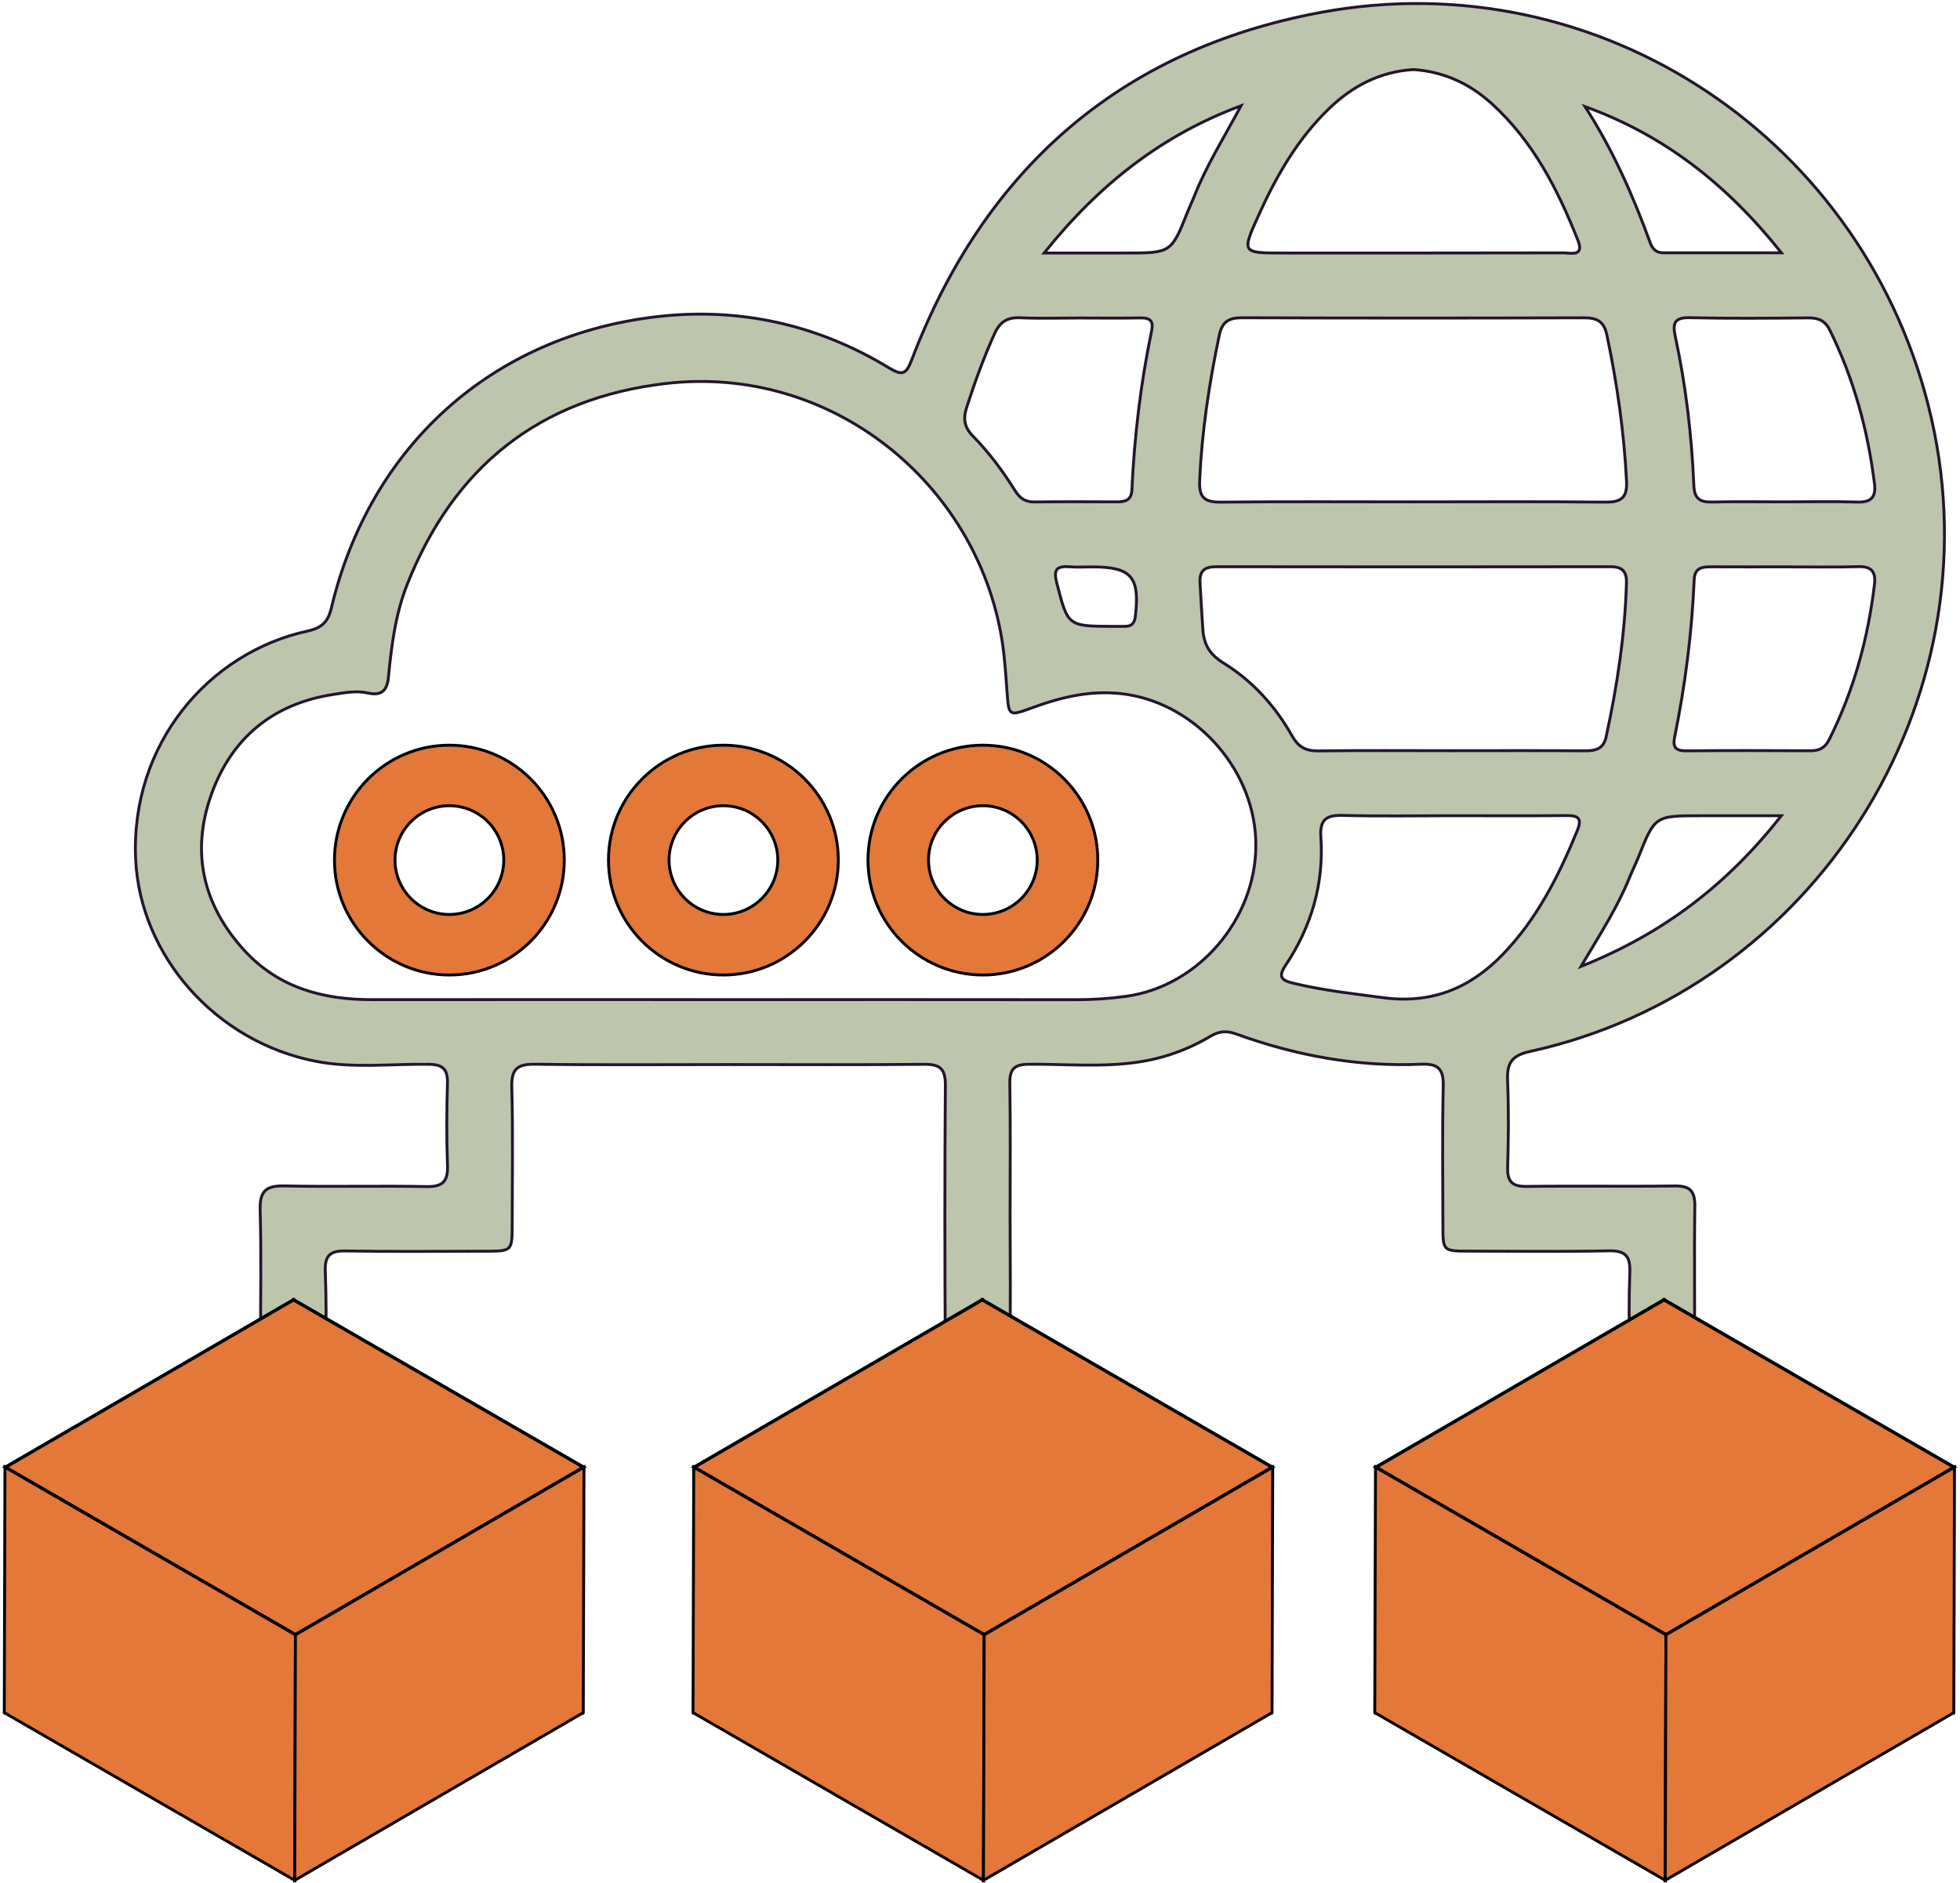 <svg width="510" height="490" viewBox="0 0 510 490" fill="none" xmlns="http://www.w3.org/2000/svg">
<path d="M82.24 276.19C91.92 278.06 101.75 276.83 111.51 276.95C115.29 276.99 116.54 278.27 116.43 281.98C116.22 289.06 116.18 296.15 116.44 303.22C116.59 307.33 115.32 308.86 111.03 308.78C98.72 308.54 86.41 308.88 74.1 308.61C69.35 308.5 67.55 309.82 67.69 314.82C68.01 326.45 67.79 338.09 67.79 349.72C67.79 350.65 67.79 351.47 67.78 352.18H84.63C84.63 351.96 84.62 351.77 84.63 351.53C84.94 344.64 84.89 337.71 84.64 330.81C84.5 326.89 85.76 325.46 89.8 325.53C101.93 325.74 114.07 325.61 126.2 325.6C133.24 325.59 133.26 325.58 133.27 318.75C133.29 306.79 133.49 294.82 133.17 282.86C133.04 278.05 134.73 276.88 139.27 276.94C156.12 277.17 172.97 277.03 189.83 277.03C206.68 277.03 223.54 277.13 240.39 276.96C244.43 276.92 246.02 277.97 245.99 282.32C245.81 305.57 245.83 328.83 245.98 352.08C245.98 352.11 245.98 352.14 245.98 352.17H262.74C262.74 352 262.72 351.86 262.73 351.68C263.02 340.05 262.83 328.42 262.83 316.78C262.83 305.15 262.95 293.51 262.76 281.88C262.7 278.09 264.07 276.96 267.76 276.94C277.19 276.89 286.66 277.77 296.04 276.4C302.77 275.42 309.14 273.15 314.98 269.65C317.25 268.29 319.23 268.19 321.63 269.06C337.15 274.68 353.15 277.66 369.69 276.94C374.04 276.75 375.64 277.99 375.54 282.56C375.26 294.69 375.43 306.84 375.45 318.97C375.46 325.55 375.48 325.57 382.26 325.58C394.4 325.6 406.54 325.74 418.68 325.5C422.97 325.41 424.24 326.94 424.09 331.06C423.83 338.08 423.87 345.13 424.08 352.16H440.88C441.04 339.4 440.82 326.62 441 313.86C441.06 309.87 439.65 308.56 435.72 308.62C422.91 308.79 410.09 308.57 397.27 308.74C393.53 308.79 392.19 307.55 392.3 303.79C392.52 296.21 392.58 288.61 392.28 281.03C392.1 276.56 393.41 274.66 398.12 273.62C472.02 257.38 519.27 182.83 502.61 109.1C486.22 36.63 416.41 -10.42 343.34 3.29C291.31 13.05 256.09 44.18 237.24 93.63C235.81 97.38 234.81 97.84 231.36 95.75C212.71 84.4 192.26 79.89 170.73 82.43C127.91 87.48 96.22 116.19 86.21 158.25C85.33 161.97 83.58 163.45 79.95 164.24C54.31 169.85 33.9 193.6 35.3 223.68C36.48 248.57 55.96 271.11 82.24 276.19ZM410.44 216.07C405.63 227.84 399.97 239.11 391.02 248.37C382.55 257.15 372.56 261.27 360.05 259.64C352.19 258.61 344.35 257.74 336.64 255.89C333.99 255.25 332.25 254.58 334.46 251.28C341.23 241.18 344.53 229.97 343.69 217.79C343.37 213.11 345.26 212.07 349.52 212.19C358.96 212.45 368.4 212.27 377.84 212.27C387.79 212.27 397.74 212.34 407.68 212.23C410.77 212.2 411.66 213.08 410.44 216.07ZM318.38 172.55C314.88 170.39 313.26 167.9 312.98 163.72C312.71 159.7 312.47 155.67 312.25 151.63C312.08 148.55 313.43 147.48 316.43 147.48C350.65 147.53 384.87 147.53 419.09 147.48C422.15 147.48 423.3 148.71 423.21 151.71C422.82 165.23 420.79 178.52 417.93 191.71C417.22 194.97 415.14 195.4 412.34 195.38C400.71 195.3 389.08 195.35 377.45 195.35C365.99 195.35 354.52 195.26 343.06 195.41C339.8 195.45 337.85 194.42 336.21 191.51C331.84 183.77 325.97 177.24 318.38 172.55ZM411.38 251.49C416.4 243.03 420.94 236.02 424.05 228.27C424.74 226.55 425.58 224.9 426.27 223.19C430.61 212.28 430.6 212.28 442.54 212.28C449.07 212.28 455.6 212.28 463.51 212.28C449.4 230.2 432.95 242.88 411.38 251.49ZM487.75 152.06C486.07 166.2 482.35 179.74 475.94 192.5C474.9 194.58 473.42 195.38 471.13 195.37C460.36 195.31 449.6 195.29 438.83 195.39C436.16 195.41 435.18 194.59 435.74 191.84C438.49 178.32 440.25 164.66 440.83 150.87C440.96 147.74 442.88 147.49 445.28 147.5C451.67 147.54 458.07 147.51 464.46 147.51C470.85 147.51 477.25 147.63 483.64 147.46C487.08 147.38 488.12 148.92 487.75 152.06ZM470.47 82.72C473.09 82.7 474.88 83.38 476.12 85.9C482.35 98.56 486.03 111.93 487.75 125.89C488.18 129.38 486.87 130.76 483.28 130.65C476.89 130.45 470.5 130.6 464.1 130.6C457.88 130.6 451.65 130.5 445.43 130.64C442.32 130.71 440.89 129.76 440.75 126.39C440.19 113.28 438.66 100.27 435.89 87.43C435.17 84.07 435.76 82.58 439.69 82.67C449.94 82.91 460.21 82.81 470.47 82.72ZM463.54 65.79C452.45 65.79 442.6 65.79 432.75 65.79C430.99 65.79 429.98 64.8 429.41 63.23C424.93 50.9 419.65 38.95 412.43 27.74C432.95 35.12 449.29 47.91 463.54 65.79ZM327.47 56.07C332.07 45.87 337.58 36.25 345.71 28.37C351.84 22.43 359 18.65 367.76 18.1C375.53 18.61 382.32 21.68 388.13 26.95C398.91 36.72 405.33 49.28 410.58 62.54C412.32 66.92 408.66 65.79 406.67 65.8C382.4 65.86 358.13 65.84 333.86 65.84C323.08 65.84 323.07 65.83 327.47 56.07ZM412.16 82.7C415.55 82.69 417.37 83.62 418.12 87.2C420.77 99.74 422.58 112.37 423.23 125.18C423.45 129.45 421.92 130.71 417.77 130.67C401.09 130.49 384.41 130.6 367.72 130.6C351.04 130.6 334.35 130.5 317.67 130.67C313.56 130.71 311.97 129.55 312.15 125.22C312.7 112.39 314.63 99.79 317.26 87.24C318 83.69 319.76 82.68 323.19 82.69C352.84 82.79 382.5 82.79 412.16 82.7ZM322.92 27.53C318.7 35.44 313.95 42.95 310.69 51.22C310.2 52.47 309.6 53.68 309.1 54.94C304.78 65.84 304.78 65.84 292.79 65.84C286.26 65.84 279.72 65.84 271.69 65.84C286.1 47.84 302.5 35.1 322.92 27.53ZM251.51 106.08C253.63 99.5 255.97 93.04 258.83 86.74C260.22 83.68 262.18 82.54 265.5 82.69C270.54 82.92 275.6 82.75 280.65 82.75C286.04 82.76 291.43 82.82 296.81 82.73C299.26 82.69 300.19 83.53 299.67 86.03C296.81 99.72 295.17 113.57 294.52 127.54C294.41 130 292.95 130.6 290.82 130.6C283.58 130.57 276.34 130.54 269.1 130.62C266.79 130.65 265.34 129.63 264.18 127.76C260.96 122.61 257.34 117.74 253.08 113.4C250.95 111.22 250.56 109.02 251.51 106.08ZM295.42 160.39C295.23 161.97 294.63 162.92 292.99 162.98C291.82 163.02 290.64 163 289.47 163C277.77 162.95 277.86 162.92 274.96 151.63C274.15 148.49 274.75 147.23 278.1 147.49C280.1 147.65 282.12 147.52 284.13 147.52C294.4 147.51 296.64 150.1 295.42 160.39ZM54.93 206.92C60.17 192.12 70.94 183.12 86.77 180.71C89.76 180.25 92.73 179.66 95.8 180.35C99.08 181.08 100.72 179.89 101.07 176.26C101.86 168.05 102.88 159.83 105.96 152.07C118.11 121.45 140.39 103.63 173.23 99.8C216.24 94.78 254.09 125.64 260.7 166.45C261.45 171.09 261.72 175.82 262.07 180.53C262.49 186.18 262.6 186.38 268.08 184.36C276.22 181.35 284.32 179.35 293.23 180.71C311.77 183.56 326.86 200.95 326.78 220.08C326.7 239.34 311.74 256.67 293.09 259.26C288.73 259.87 284.39 260.15 279.99 260.15C249.81 260.11 219.62 260.13 189.44 260.13C158.58 260.13 127.72 260.1 96.86 260.14C84.05 260.16 72.45 257.06 63.51 247.25C52.8 235.5 49.67 221.79 54.93 206.92Z" fill="#BDC5AD" stroke="#24152D" stroke-width="0.75" stroke-miterlimit="10"/>
<path d="M116.93 253.72C100.44 253.72 87.03 240.31 87.03 223.82C87.03 207.33 100.44 193.92 116.93 193.92C133.42 193.92 146.83 207.33 146.83 223.82C146.84 240.31 133.42 253.72 116.93 253.72ZM116.93 209.67C109.13 209.67 102.78 216.02 102.78 223.82C102.78 231.62 109.13 237.97 116.93 237.97C124.73 237.97 131.08 231.62 131.08 223.82C131.08 216.02 124.73 209.67 116.93 209.67Z" fill="#E37839" stroke="black" stroke-width="0.75" stroke-miterlimit="10"/>
<path d="M188.23 253.72C171.74 253.72 158.33 240.31 158.33 223.82C158.33 207.33 171.74 193.92 188.23 193.92C204.72 193.92 218.13 207.33 218.13 223.82C218.14 240.31 204.72 253.72 188.23 253.72ZM188.23 209.67C180.43 209.67 174.09 216.02 174.09 223.82C174.09 231.62 180.43 237.97 188.23 237.97C196.03 237.97 202.38 231.62 202.38 223.82C202.38 216.02 196.03 209.67 188.23 209.67Z" fill="#E37839" stroke="black" stroke-width="0.75" stroke-miterlimit="10"/>
<path d="M255.75 253.72C239.26 253.72 225.85 240.31 225.85 223.82C225.85 207.33 239.26 193.92 255.75 193.92C272.24 193.92 285.65 207.33 285.65 223.82C285.65 240.31 272.24 253.72 255.75 253.72ZM255.75 209.67C247.95 209.67 241.6 216.02 241.6 223.82C241.6 231.62 247.95 237.97 255.75 237.97C263.55 237.97 269.89 231.62 269.89 223.82C269.89 216.02 263.55 209.67 255.75 209.67Z" fill="#E37839" stroke="black" stroke-width="0.75" stroke-miterlimit="10"/>
<path d="M151.72 381.81L151.54 445.68L76.2 402.18L76.38 338.31L151.72 381.81Z" fill="#E37839" stroke="black" stroke-width="0.75" stroke-miterlimit="10"/>
<path d="M76.38 338.31L76.2 402.18L1.34 445.68L1.52 381.81L76.38 338.31Z" fill="#E37839" stroke="black" stroke-width="0.75" stroke-miterlimit="10"/>
<path d="M76.87 425.31L76.68 489.18L1.34 445.68L1.52 381.81L76.87 425.31Z" fill="#E37839" stroke="black" stroke-width="0.75" stroke-miterlimit="10"/>
<path d="M151.72 381.81L151.54 445.68L76.68 489.18L76.87 425.31L151.72 381.81Z" fill="#E37839" stroke="black" stroke-width="0.75" stroke-miterlimit="10"/>
<path d="M76.38 338.17L151.96 381.81L76.87 425.45L1.29 381.81L76.38 338.17ZM76.87 425.31L151.73 381.81L76.38 338.31L1.52 381.81L76.87 425.31Z" fill="#E37839" stroke="black" stroke-width="0.75" stroke-miterlimit="10"/>
<path d="M151.72 381.81L76.87 425.31L1.52 381.81L76.38 338.31L151.72 381.81Z" fill="#E37839" stroke="black" stroke-width="0.75" stroke-miterlimit="10"/>
<path d="M76.87 425.44L76.69 489.31L1.11 445.68L1.29 381.81L76.87 425.44Z" fill="#E37839" stroke="black" stroke-width="0.75" stroke-miterlimit="10"/>
<path d="M151.95 381.81L151.77 445.68L76.69 489.31L76.87 425.44L151.95 381.81Z" fill="#E37839" stroke="black" stroke-width="0.75" stroke-miterlimit="10"/>
<path d="M330.94 381.81L330.76 445.68L255.41 402.18L255.6 338.31L330.94 381.81Z" fill="#E37839" stroke="black" stroke-width="0.75" stroke-miterlimit="10"/>
<path d="M255.6 338.31L255.41 402.18L180.56 445.68L180.74 381.81L255.6 338.31Z" fill="#E37839" stroke="black" stroke-width="0.75" stroke-miterlimit="10"/>
<path d="M256.08 425.31L255.9 489.18L180.56 445.68L180.74 381.81L256.08 425.31Z" fill="#E37839" stroke="black" stroke-width="0.75" stroke-miterlimit="10"/>
<path d="M330.94 381.81L330.76 445.68L255.9 489.18L256.08 425.31L330.94 381.81Z" fill="#E37839" stroke="black" stroke-width="0.75" stroke-miterlimit="10"/>
<path d="M255.59 338.17L331.17 381.81L256.08 425.45L180.5 381.81L255.59 338.17ZM256.09 425.31L330.95 381.81L255.6 338.31L180.74 381.81L256.09 425.31Z" fill="#E37839" stroke="black" stroke-width="0.75" stroke-miterlimit="10"/>
<path d="M330.94 381.81L256.08 425.31L180.74 381.81L255.59 338.31L330.94 381.81Z" fill="#E37839" stroke="black" stroke-width="0.75" stroke-miterlimit="10"/>
<path d="M256.09 425.44L255.9 489.31L180.33 445.68L180.51 381.81L256.09 425.44Z" fill="#E37839" stroke="black" stroke-width="0.75" stroke-miterlimit="10"/>
<path d="M331.17 381.81L330.99 445.68L255.9 489.31L256.09 425.44L331.17 381.81Z" fill="#E37839" stroke="black" stroke-width="0.75" stroke-miterlimit="10"/>
<path d="M508.34 381.81L508.16 445.68L432.81 402.18L432.99 338.31L508.34 381.81Z" fill="#E37839" stroke="black" stroke-width="0.75" stroke-miterlimit="10"/>
<path d="M432.99 338.31L432.81 402.18L357.96 445.68L358.14 381.81L432.99 338.31Z" fill="#E37839" stroke="black" stroke-width="0.75" stroke-miterlimit="10"/>
<path d="M433.48 425.31L433.3 489.18L357.96 445.68L358.14 381.81L433.48 425.31Z" fill="#E37839" stroke="black" stroke-width="0.75" stroke-miterlimit="10"/>
<path d="M508.34 381.81L508.16 445.68L433.3 489.18L433.48 425.31L508.34 381.81Z" fill="#E37839" stroke="black" stroke-width="0.75" stroke-miterlimit="10"/>
<path d="M432.99 338.17L508.57 381.81L433.48 425.45L357.9 381.81L432.99 338.17ZM433.48 425.31L508.34 381.81L432.99 338.31L358.13 381.81L433.48 425.31Z" fill="#E37839" stroke="black" stroke-width="0.75" stroke-miterlimit="10"/>
<path d="M508.34 381.81L433.48 425.31L358.14 381.81L432.99 338.31L508.34 381.81Z" fill="#E37839" stroke="black" stroke-width="0.75" stroke-miterlimit="10"/>
<path d="M433.48 425.44L433.3 489.31L357.72 445.68L357.91 381.81L433.48 425.44Z" fill="#E37839" stroke="black" stroke-width="0.75" stroke-miterlimit="10"/>
<path d="M508.57 381.81L508.39 445.68L433.3 489.31L433.48 425.44L508.57 381.81Z" fill="#E37839" stroke="black" stroke-width="0.75" stroke-miterlimit="10"/>
</svg>
